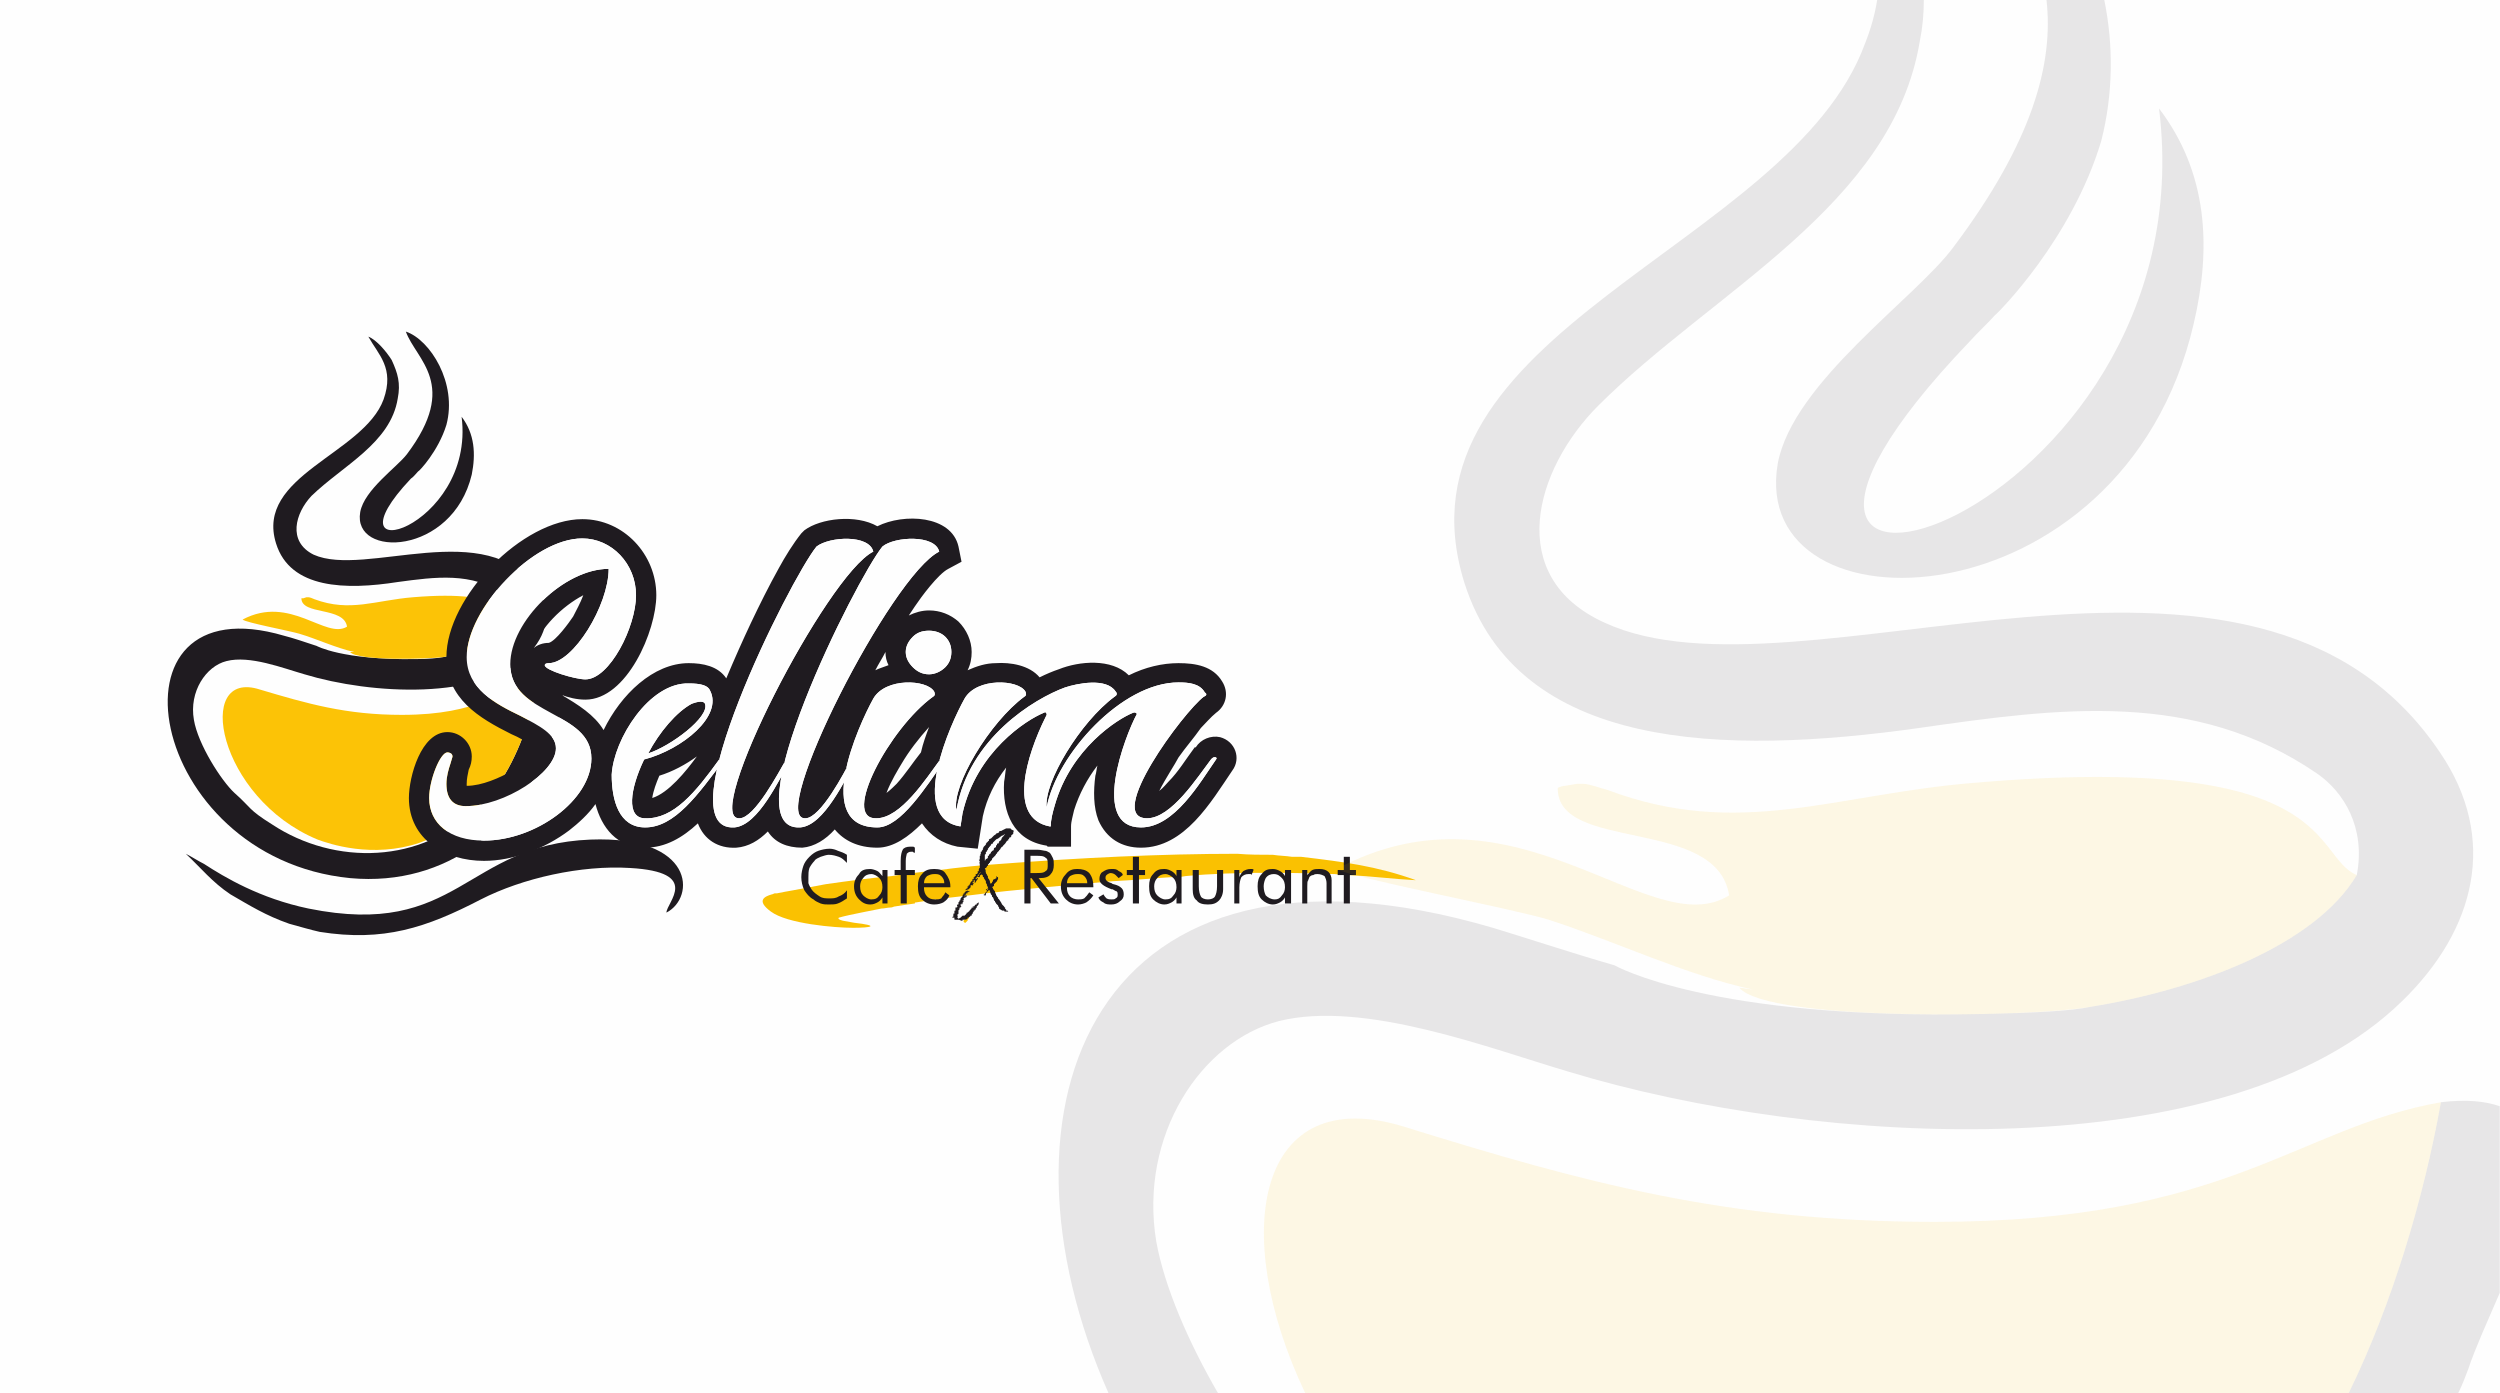 <?xml version="1.0" encoding="UTF-8"?>
<!DOCTYPE svg PUBLIC "-//W3C//DTD SVG 1.1//EN" "http://www.w3.org/Graphics/SVG/1.1/DTD/svg11.dtd">
<!-- Creator: CorelDRAW (Deneme Sürümü) -->
<svg xmlns="http://www.w3.org/2000/svg" xml:space="preserve" width="1920px" height="1070px" version="1.1" style="shape-rendering:geometricPrecision; text-rendering:geometricPrecision; image-rendering:optimizeQuality; fill-rule:evenodd; clip-rule:evenodd"
viewBox="0 0 24.65 13.74"
 xmlns:xlink="http://www.w3.org/1999/xlink"
 xmlns:xodm="http://www.corel.com/coreldraw/odm/2003">
 <defs>
  <style type="text/css">
   <![CDATA[
    .fil0 {fill:#FEFEFE}
    .fil2 {fill:#FCC306}
    .fil1 {fill:#1F1B20}
    .fil3 {fill:#FAC101}
    .fil5 {fill:#FEFEFE;fill-rule:nonzero}
    .fil4 {fill:#1F1B20;fill-rule:nonzero}
    .fil7 {fill:#FCC306;fill-opacity:0.102}
    .fil6 {fill:#1F1B20;fill-opacity:0.102}
   ]]>
  </style>
 </defs>
 <g id="Katman_x0020_1">
  <g id="_2313232454384">
   <polygon class="fil0" points="0,13.74 24.65,13.74 24.65,0 0,0 "/>
   <g>
    <g>
     <path class="fil1" d="M5.08 6.13c-0.11,0.19 -0.42,0.3 -0.71,0.35 -0.05,0.01 -0.15,0.02 -0.28,0.02l0 0 0 0c-0.72,0.01 -0.97,-0.13 -0.97,-0.13 -0.12,-0.04 -0.24,-0.08 -0.32,-0.1 -1.83,-0.54 -1.37,2.19 0.65,2.39 0.98,0.09 1.66,-0.54 1.92,-1.23 0.09,-0.23 0.39,-0.76 -0.07,-0.7l0 0c-0.06,0.35 -0.2,0.74 -0.39,1.01 -0.1,0.15 -0.09,0.11 -0.21,0.23 -0.54,0.55 -1.4,0.57 -2.02,0.16 -0.24,-0.15 -0.2,-0.16 -0.37,-0.31 -0.13,-0.12 -0.36,-0.48 -0.4,-0.72 -0.05,-0.28 0.12,-0.53 0.32,-0.58 0.23,-0.06 0.56,0.07 0.77,0.13 0.66,0.2 1.74,0.26 2.2,-0.19 0.19,-0.19 0.25,-0.43 0.1,-0.65 -0.5,-0.73 -1.7,-0.11 -2.21,-0.34 -0.26,-0.13 -0.18,-0.41 -0.02,-0.58 0.31,-0.3 0.78,-0.52 0.85,-0.96 0.03,-0.15 0,-0.25 -0.06,-0.38 -0.05,-0.08 -0.15,-0.2 -0.23,-0.23 0.1,0.18 0.26,0.31 0.15,0.62 -0.2,0.54 -1.27,0.75 -1.06,1.42 0.14,0.45 0.69,0.46 1.2,0.38 0.37,-0.05 0.73,-0.1 1.05,0.12 0.07,0.05 0.13,0.15 0.11,0.27z"/>
     <path class="fil2" d="M4.14 8.31c0.21,-0.08 0.41,-0.19 0.56,-0.34 0.12,-0.12 0.11,-0.08 0.21,-0.23 0.19,-0.27 0.33,-0.66 0.39,-1.01 -0.38,0.07 -0.56,0.32 -1.34,0.32 -0.55,0 -0.93,-0.11 -1.4,-0.25 -0.65,-0.21 -0.42,1.07 0.57,1.48 0.11,0.04 0.54,0.19 1.01,0.03z"/>
     <path class="fil2" d="M3.45 6.43c0.07,0.09 0.77,0.07 0.92,0.05 0.29,-0.05 0.6,-0.16 0.71,-0.35 -0.13,-0.05 -0.05,-0.32 -1.01,-0.24 -0.37,0.03 -0.62,0.15 -0.97,0.02 -0.02,-0.01 -0.05,-0.02 -0.06,-0.02 -0.01,0 -0.02,0 -0.02,0l-0.03 0.01c-0.01,0 -0.02,0 -0.02,0 0,0.17 0.42,0.08 0.45,0.28 -0.21,0.13 -0.56,-0.32 -1.03,-0.07 0.03,0.03 0.46,0.11 0.56,0.14 0.17,0.05 0.36,0.14 0.54,0.18l-0.04 0z"/>
     <path class="fil1" d="M4.55 4.11c0.14,1.11 -1.38,1.54 -0.5,0.61 0.03,-0.02 0.05,-0.05 0.07,-0.07l0 0c0.01,0 0.2,-0.2 0.28,-0.46 0.11,-0.41 -0.16,-0.84 -0.4,-0.92 0.1,0.28 0.53,0.52 0.01,1.21 -0.1,0.13 -0.42,0.35 -0.46,0.57 -0.08,0.46 0.91,0.43 1.1,-0.37 0.04,-0.2 0.03,-0.4 -0.1,-0.57z"/>
     <path class="fil1" d="M1.83 8.42c0.15,0.14 0.26,0.28 0.44,0.4 0.19,0.11 0.35,0.21 0.58,0.29 0.11,0.03 0.21,0.06 0.3,0.08 0.63,0.1 1.05,-0.04 1.59,-0.32 0.41,-0.21 0.99,-0.34 1.47,-0.31 0.71,0.04 0.36,0.34 0.36,0.44 0.29,-0.15 0.28,-0.76 -0.75,-0.72 -1.24,0.05 -1.3,0.98 -2.78,0.68 -0.48,-0.1 -0.83,-0.31 -1.03,-0.44 -0.06,-0.03 -0.12,-0.07 -0.18,-0.1z"/>
    </g>
    <path class="fil3" d="M12.83 8.45c-0.03,0 -0.06,0 -0.09,0 -0.06,-0.01 -0.13,-0.01 -0.19,-0.02 -0.12,0 -0.23,0 -0.35,-0.01 -0.75,0 -1.56,0.04 -2.34,0.1l0 0c-0.15,0.01 -0.39,0.03 -0.67,0.07 -0.13,0.01 -0.27,0.03 -0.4,0.05 -0.22,0.02 -0.44,0.05 -0.65,0.08 -0.11,0.02 -0.21,0.04 -0.32,0.06 -0.06,0.01 -0.11,0.02 -0.16,0.03 0,0 -0.01,0 -0.02,0l0 0c-0.01,0 -0.02,0.01 -0.03,0.01 -0.07,0.02 -0.16,0.06 -0.01,0.17 0.16,0.12 0.63,0.16 0.81,0.16 0.18,0 0.27,-0.02 0.01,-0.05l-0.11 -0.02c-0.04,-0.01 -0.05,-0.02 -0.04,-0.03 0.1,-0.03 0.38,-0.08 0.42,-0.09 0.03,0 0.06,-0.01 0.09,-0.01 0.02,0 0.03,-0.01 0.04,-0.01 0.06,-0.01 0.13,-0.02 0.2,-0.03 0,-0.01 0,-0.01 0.01,-0.01 0.06,-0.01 0.13,-0.02 0.2,-0.03l0 0.01c0.02,-0.01 0.05,-0.01 0.07,-0.02 0,0 0,0 0,0 0.09,-0.01 0.18,-0.02 0.26,-0.03l0 0c0.47,-0.06 0.97,-0.1 1.42,-0.14 0.21,-0.01 0.4,-0.03 0.58,-0.04 0.04,0 0.08,0 0.13,-0.01l0 0c0.52,-0.05 1.17,-0.03 1.46,-0.02 0,0 0.01,0 0.01,0l0.09 0.01c0.02,0 0.04,0 0.04,0l0.01 0 0 0c0.21,0.01 0.45,0.04 0.65,0.05 0.01,0 0.01,0 0.01,0l0 0c-0.39,-0.14 -0.71,-0.18 -1.13,-0.23z"/>
    <path class="fil3" d="M9.52 9.1c0.01,0 0,-0.01 0.01,-0.01 0.02,-0.02 0.01,-0.01 0.01,-0.02l0.01 -0.01c0,-0.01 0.01,-0.02 0.01,-0.03 -0.02,-0.01 -0.01,0 -0.02,0.01 0,0 -0.01,0 -0.01,0.01 -0.01,0.01 0.01,0 -0.02,0.02 -0.01,0 -0.02,0.03 0.01,0.03z"/>
    <path class="fil1" d="M8.96 6.07c0.06,-0.03 0.13,-0.05 0.2,-0.05 0.11,0 0.21,0.04 0.29,0.11 0.08,0.08 0.13,0.19 0.13,0.3 0,0.06 -0.01,0.12 -0.04,0.18 0.09,-0.04 0.18,-0.07 0.28,-0.07 0.14,-0.01 0.33,0.02 0.43,0.14 0.06,-0.03 0.13,-0.06 0.19,-0.08 0.2,-0.08 0.52,-0.11 0.69,0.06 0.16,-0.08 0.33,-0.12 0.49,-0.12 0.17,0 0.34,0.03 0.43,0.18 0.07,0.11 0.04,0.24 -0.06,0.31 -0.05,0.04 -0.11,0.11 -0.15,0.15 -0.07,0.1 -0.15,0.19 -0.22,0.29 -0.03,0.06 -0.13,0.21 -0.19,0.33 0.04,-0.03 0.07,-0.07 0.09,-0.09 0.1,-0.1 0.17,-0.22 0.26,-0.34l0 0 0.01 0c0.05,-0.08 0.15,-0.12 0.24,-0.1 0.15,0.04 0.21,0.21 0.12,0.33 -0.21,0.31 -0.47,0.76 -0.9,0.76 -0.19,0 -0.34,-0.09 -0.42,-0.27 -0.05,-0.13 -0.05,-0.29 -0.03,-0.44 0.01,-0.03 0.01,-0.06 0.02,-0.1 -0.1,0.13 -0.18,0.28 -0.23,0.44 -0.01,0.05 -0.03,0.11 -0.03,0.16l0 0.2 -0.23 0 -0.01 -0.01c-0.33,-0.05 -0.44,-0.33 -0.42,-0.63 0.01,-0.05 0.01,-0.09 0.02,-0.14 -0.11,0.14 -0.19,0.3 -0.23,0.48l-0.05 0.32 -0.2 -0.02c-0.15,-0.03 -0.27,-0.11 -0.35,-0.23 -0.13,0.13 -0.28,0.24 -0.44,0.24 -0.19,0 -0.33,-0.07 -0.42,-0.18 -0.09,0.1 -0.2,0.17 -0.32,0.18 -0.15,0 -0.27,-0.05 -0.34,-0.16 -0.09,0.09 -0.19,0.15 -0.31,0.16 -0.18,0.01 -0.32,-0.08 -0.38,-0.24 -0.15,0.14 -0.32,0.24 -0.52,0.24 -0.28,0 -0.43,-0.2 -0.49,-0.43 -0.07,0.1 -0.17,0.19 -0.26,0.26 -0.24,0.18 -0.55,0.3 -0.84,0.3 -0.38,0 -0.74,-0.21 -0.74,-0.62 0,-0.21 0.12,-0.65 0.38,-0.65 0.13,0 0.24,0.11 0.24,0.24 0,0.05 -0.01,0.09 -0.03,0.13 -0.01,0.05 -0.02,0.09 -0.02,0.14 0,0 0,0.01 0,0.02 0.15,0 0.33,-0.08 0.45,-0.15 0.06,-0.03 0.21,-0.14 0.23,-0.21 -0.03,-0.05 -0.19,-0.13 -0.24,-0.15 -0.32,-0.16 -0.64,-0.35 -0.64,-0.76 0,-0.59 0.75,-1.36 1.34,-1.36 0.41,0 0.73,0.35 0.73,0.75 0,0.35 -0.29,1.03 -0.7,1.03 -0.08,0 -0.17,-0.02 -0.24,-0.05 0,0 0,0 0,0 0.17,0.1 0.33,0.2 0.42,0.35 0.17,-0.35 0.49,-0.66 0.84,-0.66 0.14,0 0.29,0.03 0.37,0.15 0.08,-0.19 0.16,-0.37 0.24,-0.54 0.09,-0.19 0.18,-0.37 0.28,-0.55 0.06,-0.11 0.14,-0.24 0.22,-0.34l0.01 -0.01 0.02 -0.02c0.16,-0.12 0.51,-0.16 0.72,-0.04 0.26,-0.13 0.73,-0.11 0.8,0.2l0.03 0.15 -0.13 0.07c-0.1,0.05 -0.27,0.28 -0.33,0.37 -0.02,0.03 -0.04,0.06 -0.06,0.09zm-1.87 1.42c-0.23,0.32 -0.45,0.59 -0.73,0.58 -0.19,0 -0.15,-0.29 -0.01,-0.58 0.38,-0.1 0.78,-0.43 0.65,-0.68 -0.02,-0.05 -0.09,-0.07 -0.21,-0.07 -0.39,-0.01 -0.74,0.55 -0.76,0.9 0,0.25 0.07,0.52 0.33,0.52 0.29,0 0.52,-0.32 0.78,-0.67 0.02,-0.02 -0.02,-0.04 -0.05,0zm-1.68 -0.95c-0.03,0 -0.04,0.01 -0.04,0.02 0,0.05 0.3,0.14 0.4,0.14 0.24,0 0.5,-0.52 0.5,-0.83 0,-0.31 -0.24,-0.56 -0.53,-0.56 -0.49,0 -1.14,0.7 -1.14,1.17 0,0.31 0.28,0.46 0.53,0.58 0.19,0.1 0.35,0.18 0.35,0.32 0,0.24 -0.51,0.57 -0.89,0.57 -0.13,0 -0.19,-0.08 -0.19,-0.22 0,-0.07 0.02,-0.14 0.04,-0.2 0.01,-0.04 0.02,-0.06 0.02,-0.07 0,-0.03 -0.03,-0.04 -0.05,-0.04 -0.07,0 -0.18,0.27 -0.18,0.45 0,0.25 0.2,0.42 0.54,0.42 0.51,0 1.06,-0.4 1.06,-0.81 0,-0.24 -0.2,-0.34 -0.4,-0.45 -0.2,-0.11 -0.4,-0.22 -0.4,-0.48 0,-0.42 0.53,-0.94 0.97,-0.94 0,0.36 -0.35,0.93 -0.59,0.93zm1.41 0.4c0.03,-0.01 0.11,-0.04 0.13,0 0.05,0.13 -0.34,0.42 -0.56,0.49 0.11,-0.21 0.28,-0.41 0.43,-0.49zm1.79 -1.5c-0.04,-0.17 -0.43,-0.15 -0.56,-0.05 -0.26,0.32 -1.51,2.81 -0.81,2.77 0.24,-0.02 0.44,-0.48 0.56,-0.67 0.01,-0.03 -0.03,-0.04 -0.05,0 -0.07,0.12 -0.31,0.58 -0.46,0.58 -0.38,0.02 0.86,-2.4 1.32,-2.63zm0.65 0c-0.04,-0.17 -0.44,-0.15 -0.56,-0.05 -0.26,0.32 -1.51,2.81 -0.81,2.77 0.24,-0.02 0.44,-0.48 0.56,-0.67 0.01,-0.03 -0.03,-0.04 -0.06,0 -0.06,0.12 -0.3,0.58 -0.45,0.58 -0.38,0.02 0.85,-2.4 1.32,-2.63zm0.01 2.05c-0.14,0.19 -0.39,0.58 -0.63,0.58 -0.35,0.01 0.13,-0.89 0.56,-1.2 0.02,-0.01 0.02,-0.03 0.01,-0.05 -0.07,-0.12 -0.48,-0.14 -0.6,0.07 -0.15,0.27 -0.6,1.27 0.04,1.27 0.23,0 0.48,-0.4 0.67,-0.67 0.01,-0.02 -0.02,-0.04 -0.05,0zm-0.27 -0.91c0.04,0.04 0.09,0.07 0.16,0.07 0.06,0 0.12,-0.03 0.16,-0.07 0.04,-0.04 0.06,-0.09 0.06,-0.15 0,-0.06 -0.02,-0.11 -0.06,-0.15 -0.04,-0.04 -0.1,-0.06 -0.16,-0.06 -0.07,0 -0.12,0.02 -0.16,0.06 -0.04,0.04 -0.07,0.09 -0.07,0.15 0,0.06 0.03,0.11 0.07,0.15zm2.94 0.91c-0.13,0.17 -0.39,0.58 -0.63,0.58 -0.42,0 0.36,-1.05 0.56,-1.2 0.03,-0.01 0.03,-0.03 0.01,-0.04 -0.05,-0.09 -0.16,-0.1 -0.26,-0.1 -0.56,0 -1.2,0.71 -1.3,1.23 -0.03,-0.24 0.33,-0.84 0.67,-1.09 0.02,-0.01 0.03,-0.03 0.01,-0.05 -0.09,-0.14 -0.38,-0.08 -0.5,-0.04 -0.3,0.11 -0.95,0.5 -1.07,1.21 -0.05,-0.24 0.33,-0.87 0.67,-1.12 0.02,-0.01 0.02,-0.03 0.01,-0.05 -0.07,-0.12 -0.48,-0.14 -0.6,0.07 -0.14,0.25 -0.56,1.18 -0.04,1.26l0.02 -0.13c0.14,-0.61 0.63,-0.92 0.8,-0.99 0.03,-0.02 0.03,0.02 0.03,0.02l-0.01 0.02c-0.19,0.38 -0.38,1 0.04,1.08l0.01 0c0,-0.07 0.02,-0.14 0.04,-0.21 0.16,-0.56 0.62,-0.85 0.77,-0.91 0.02,-0.01 0.03,0 0.04,0.01 -0.12,0.22 -0.46,1.12 0.04,1.12 0.33,0 0.58,-0.44 0.74,-0.67 0.02,-0.02 -0.02,-0.04 -0.05,0zm-3.21 -1.06c-0.03,0.06 -0.07,0.12 -0.1,0.18 0.04,-0.02 0.08,-0.03 0.13,-0.05 -0.02,-0.04 -0.03,-0.08 -0.03,-0.13 0,0 0,0 0,0zm-1.86 1.03c-0.11,0.08 -0.24,0.15 -0.37,0.19 -0.03,0.07 -0.06,0.15 -0.07,0.22 0.16,-0.05 0.33,-0.26 0.44,-0.41zm2.29 -0.29c-0.1,0.11 -0.2,0.24 -0.27,0.36 -0.03,0.05 -0.11,0.18 -0.15,0.29 0.04,-0.03 0.08,-0.07 0.1,-0.09 0.09,-0.1 0.16,-0.21 0.24,-0.31 0.02,-0.09 0.05,-0.17 0.08,-0.25zm-3.75 -0.83c0.07,-0.02 0.2,-0.2 0.24,-0.26 0.03,-0.06 0.07,-0.13 0.1,-0.21 -0.21,0.11 -0.42,0.32 -0.49,0.52 0.04,-0.03 0.09,-0.05 0.15,-0.05z"/>
    <g>
     <path class="fil1" d="M9.71 8.43c0,-0.01 0.01,0 0.01,-0.01 0,0 0,0 0,-0.01 0,0 0,0 0,0 0,-0.01 0,-0.01 0.01,-0.01 0,0 0,-0.01 0,-0.01 0.01,-0.01 0,0 0.01,-0.01 0,-0.01 0,0 0,-0.01l0.01 -0.01c0,0 0,-0.01 0.01,-0.01l0 -0.01c0.01,0 0.01,0 0.01,0 0,0 0,0 0,-0.01 0,0 0,0 0.01,-0.01l0.01 0c0,0 0,0 0,0l0 -0.01c0,0 0,0 0.01,-0.01l0.02 -0.02c0.01,-0.01 0,0 0.02,-0.01 0,0 0,0 0,0l0.04 -0.03c0,0 0,0 0,0 0.01,0 0.01,0 0.01,0l0.01 -0.01c0,0 0,0 0,0 0,0 0,0 0.01,0 -0.01,0.01 -0.01,0 -0.01,0.01l0 0c-0.01,0.01 -0.01,0.01 -0.01,0.01l-0.01 0.01c-0.01,0.01 0,0.02 -0.01,0.02 0,0.01 -0.01,0.01 -0.02,0.02 0,0 0,0 0,0 0,0.01 0,0 0,0.01 -0.01,0 0,0.01 -0.01,0.01 0,0 0,0 -0.01,0 0,0.02 0,0.01 -0.01,0.02l0 0.01c0,0.01 0,0 -0.01,0.01 0,0 0,0 0,0 -0.01,0 -0.01,0.01 -0.01,0.01 -0.01,0.01 0,0 0,0.01 -0.01,0.01 -0.01,0.01 -0.01,0.01 0,0 0,0 0,0 -0.01,0 -0.01,0 -0.01,0.01l-0.01 0c0,0.01 0,0.01 0,0.01 -0.01,0.01 0,0.01 -0.01,0.01 -0.01,0.01 -0.01,0.01 -0.01,0.02 -0.01,0 -0.01,0 -0.01,0 0,0.01 0,0.01 0,0.01 0,0.01 0,0 0,0.01 0,0 0,0 -0.01,0.01 0,0 0,0 -0.01,0 0,0 0,0.01 -0.01,0.02 0,0 0,0 0,0 0,-0.01 0,-0.01 0,-0.02 0,0 0,0 0,0l0 -0.04zm-0.17 0.31c0,0.01 0,0.01 0,0.02 0,0 0,0 0,0 -0.01,0 -0.01,0 -0.01,0 0,0.01 0,0.01 -0.01,0.01l0 0.01c0.01,0 0.02,-0.01 0.03,-0.01 0.01,-0.01 0.01,-0.01 0.02,-0.02 0,0 0,-0.01 0,-0.01 0,-0.01 0,-0.01 0,-0.01 0.01,0 0.01,0 0.02,0 0,0.01 0.01,0 0,-0.01 0.01,0 0.01,0 0.01,-0.01 -0.01,0 0,0 -0.01,0l0 0c0,-0.01 0,-0.01 0,-0.01l0 0c0.01,0 0,0 0.01,0 0,-0.01 0,-0.01 0,-0.02 0,0 0,0 0,0 0.01,0 0.02,0.01 0.01,0.01l0 0.02c0,0 0.01,-0.01 0.01,-0.01 0,-0.01 0.01,-0.01 0.01,-0.02 0,0 0,0 0,0 0,0 0,0 0,0l0.01 -0.01c0.01,-0.01 -0.01,-0.01 -0.01,-0.01l0 0.01c0,0 -0.01,0 -0.01,0 0,0 0,0 0,0 0,0 0,0 0,0 0,-0.01 0,0 0,-0.01 0.01,0 0.01,-0.01 0.01,-0.01 0,0 0.01,-0.01 0.01,-0.01l0 -0.01c0.01,0 0.01,-0.01 0.01,-0.01 0.01,0 0,0 0.01,-0.01 0,0 0,0 0.01,-0.01 0,0.01 -0.01,0.01 -0.01,0.02 0,0 -0.01,0 -0.01,0.01l0 0c0,0.01 0,0.01 -0.01,0.01l0 0.01c0.01,0 0.01,0 0.01,0 0,0 0,0 0,0l0.01 0c0,0 -0.01,0 0,0 0,-0.01 0,-0.02 0.01,-0.02 0,0 0,0 0,0 0.01,-0.01 0.01,0 0.01,-0.01 0.01,0 0,0 0,0.01 0.01,0 0.01,0 0.01,0.01 0,0 0,0 0,0 0,0.01 0,0.01 0.01,0.01 0,0 0,0.01 0,0.01l0.02 0.03c0,0.01 0,0 0,0.01 0,0.01 0,0.01 0.01,0.02 0,0 0,0 0,0l0 0.01c0,0 0,0 0,0l0.01 0.02c0,0 0,0 0,0.01 0,0 -0.01,0 -0.01,0.01 0,0 0,0 0,0 0,0 0,0 0,0 0,0 0,0 0,0 0,0 0,0 -0.01,0 0,0.01 0.01,0.01 0.01,0.01 0,0 0,-0.01 0.01,-0.02 0.01,0.01 0,0.01 -0.01,0.02 0,0 0,0.01 0,0.01 0,0 -0.01,0.01 -0.02,0.02 0,0.01 0,0 0,0.01 0,0 0,0 -0.01,0 0,0 0,0 0,0.01 0.01,0 0.01,0 0.02,0 0,-0.01 0,0 0,-0.01 0,-0.01 0,0 0,-0.01l0.01 -0.01c0.01,-0.01 0.01,-0.02 0.02,-0.02 0.01,0 0.01,0 0.01,0.01l0.01 0.03c0,0 0,0 0,0 0.01,0.01 0.01,0.01 0.01,0.01 0,0.02 0,0.01 0.01,0.02 0,0 0,0 0,0 0.01,0.01 0,0.02 0.01,0.02 0,0.01 0,0.01 0,0.01 0.01,0.01 0.01,0 0.01,0.01 0,0 0,0 0,0.01 0,0 0.01,0 0.01,0l0 0.01c0,0 0,0 0,0 0.01,0.01 0.01,0.01 0.01,0.01l0.01 0.01c0,0 0,0.01 0.01,0.02 0,0 0,0.01 0,0.01 0.01,0.01 0.02,0.01 0.03,0.02 0.01,0 0.01,0 0.02,0 0,0.01 0.01,0.01 0.01,0.01 0.01,0 0.02,0 0.03,0 0,-0.01 -0.01,-0.01 -0.02,-0.01l0 -0.01c-0.01,-0.01 -0.01,0 -0.01,-0.01 0,0 0,0 0,-0.01 -0.01,0 -0.01,-0.01 -0.01,-0.01 -0.01,-0.01 -0.01,-0.01 -0.02,-0.02l-0.01 -0.02c0,0 0,0 0,0l-0.02 -0.03c0,0 0,0 -0.01,-0.01l0 -0.01c-0.01,0 -0.01,-0.01 -0.01,-0.01 -0.01,-0.01 -0.01,-0.02 -0.01,-0.02 0,0 0,0 0,0l-0.01 -0.02c0,0 0,0 0,-0.01 -0.01,-0.01 0,0 -0.01,-0.01 0,0 0,-0.01 -0.01,-0.01l0 -0.01c0,0 0,0 0,0l0 0c0,0 0,0 0,0 0,-0.01 0,0 -0.01,-0.01 0.01,-0.01 0.01,0 0.01,-0.01l0.01 0c0,-0.01 0,-0.01 0,-0.02l0.03 -0.03c0,-0.01 0.01,-0.02 0.01,-0.02 0,0 0,-0.01 0,-0.01 0,0 0,-0.01 0,-0.01 -0.01,0 -0.01,0 -0.01,0l0 0.01c0,0 0,0 0,0 0,0 -0.01,0 -0.01,0 0,0 0,0 0,0l0.01 -0.01c0,-0.01 0,0 0,-0.01 -0.01,0 0,0.01 -0.01,0.01 0,0.01 0,0 0,0.01l-0.01 0.01c0,0 0,0 0,0l-0.01 0c0,0 0,0 0,0l-0.01 0.01c0,0 0,0.01 0,0.01l-0.01 0.01c0,0 0,0 0,0.01 -0.01,0 0,0 -0.01,0 0,0 0,0 0,0l0 0.01 -0.01 -0.02c0,-0.01 0,0 0,-0.01 0,0 0,0 0,0l-0.01 -0.02c-0.01,-0.01 -0.01,-0.01 -0.01,-0.02 0,0 0,-0.01 0,-0.01l-0.01 -0.01c0,0 0,0 0,0l0 -0.01c-0.01,0 0,0 -0.01,-0.01 0,0 0,0 0,0 0,0 0,0 0,0l0 -0.01c0,0 0,0 0,0 0,0 0,0 0,0 0,0 0,0 0,0 -0.01,-0.02 0,-0.01 0,-0.02 -0.01,-0.01 -0.01,-0.01 -0.01,-0.01 0,0 0,-0.01 0.01,-0.01l0.01 -0.01c0,-0.01 0,-0.01 0.01,-0.01l0 -0.01c0,0 0,0 0,0 0,0 0,0 0,0 0,0 0,-0.01 0.01,-0.01 0,0 0,0 0,0 0,-0.01 0,-0.01 0.01,-0.01 0,-0.01 0,-0.01 0,-0.01l0.02 -0.02c0,0 0,0 0,-0.01l0.02 -0.02c0,0 0,0 0,0 0.01,-0.01 0.01,-0.01 0.01,-0.01 0,0 0,0 0,0 0.01,-0.01 0.01,-0.01 0.01,-0.02 0,0 0,0 0.01,0 0,-0.01 0,-0.01 0,-0.01l0.02 -0.02c0,0 0,0 0,0 0,-0.01 0.01,-0.01 0.01,-0.01 0,-0.01 0,0 0.01,-0.02l0.01 -0.01c0.01,0 0.01,-0.01 0.01,-0.01 0.01,-0.01 0.01,-0.01 0.01,-0.01 0,0 0,0 0.01,-0.01l0.02 -0.03c0,0 0,0 0.01,0l0 -0.01c0,0 0.01,-0.01 0.01,-0.01 0,-0.01 0,-0.01 0.01,-0.01l0.01 -0.01c0,-0.01 0,-0.01 0,-0.01 0,0 0,0 0.01,-0.01 0,0 0.01,0 0.01,-0.01 0,-0.01 0,0 0,-0.01 0,0 0.01,-0.02 0,-0.02 0,0 0,0 0,0l-0.02 -0.01c-0.01,-0.01 0,-0.01 -0.02,-0.01 -0.01,0 0,0 -0.01,0l0 0 -0.01 0 -0.01 0c0,0 0,0 0,0l-0.04 0.02c-0.01,0 0,0 0,0 -0.01,0.01 -0.01,0 -0.03,0.01l0 0.01c-0.03,0.01 -0.01,0.01 -0.03,0.01 0,0.01 0,0.01 0,0.01l-0.01 0c0,0 0,0 0,0 0,0.01 0,0 -0.01,0.01 0,0 -0.01,0.01 -0.01,0.01 0,0 0,0 -0.01,0.01 0,0 0,0 0,0 -0.01,0.01 -0.01,0.01 -0.01,0.01 0,0 -0.01,0 -0.02,0.01 0,0 0,0 0,0.01l0 0c0,0.01 -0.01,0 -0.01,0.01 0,0 0,0 -0.01,0.01 0,0 0,-0.01 0,0 -0.01,0 0,0.01 -0.01,0.01 0,0.01 0,0 0,0.01 -0.01,0.01 -0.01,0.01 -0.02,0.02l0 0c0,0 0,0 0,0 -0.01,0.01 0,0.01 -0.01,0.02 0,0 0,0 0,0.01 -0.01,0.01 -0.01,0.01 -0.01,0.01 0,0.01 0,0.01 -0.01,0.01 0,0 0,0 0,0.01 0,0 0,0 0,0 0,0.01 0,0.01 0,0.01 -0.01,0.02 -0.01,0.01 0,0.02 -0.01,0 -0.01,0 -0.01,0 0,0.01 0,0.01 0,0.03 0,0.01 -0.01,0.01 0,0.01 0,0 0,0 -0.01,0 0.01,0.01 0.01,0.01 0.01,0.02 -0.01,0.02 0,0.01 0,0.02 0,0.01 0,0.01 0,0.01 0,0.01 0,0.01 0,0.01 0,0.01 0,0.01 0,0.01 0,0.01 0,0.01 0,0.01 0,0 -0.01,0 -0.01,0.02l0 0c0,0 0,0 0,0 0,0.01 0,0.01 0,0.01 0,0.01 0,0 -0.01,0l0 0.02c0,0 0,0 -0.01,0.01 -0.01,0 0,0 -0.01,0 0,0.01 0,0 0,0.01l0 0c0,0.01 0,0 0,0.01 0,0 0,0 -0.01,0 0,0.01 0,0 0,0.01 0,0 -0.01,0 -0.01,0 0,0.01 0,0.01 0.01,0.01l-0.01 0c0,0 0,0 0,0.01 -0.01,0 0,0 -0.01,0 0,0 -0.01,0.01 0,0.02l-0.01 0c0,0 0,0 -0.01,0.01 0,0 0,0.01 -0.01,0.02l0 0.01c0,0 0,0 0,0 -0.01,0 -0.01,0 -0.01,0 0,0.01 0,0 0,0.01 -0.01,0 0,0 -0.01,0z"/>
     <path class="fil1" d="M9.51 8.8c0,0 0,0.01 0,0.01 0,0 0,0 -0.01,0 0,0.01 0,0.01 0,0.01 0,0 0,0 0,0 -0.02,0.01 0,0.01 -0.01,0.02 0,0 0,0 -0.01,0.01 0,0 0,0 0,0 -0.01,0.01 0,0.01 -0.01,0.01 0,0.02 0,0.02 -0.01,0.02 0,0.01 0,0.01 0,0.01 -0.01,0.01 -0.01,0 -0.01,0.02 0,0 0,0 0,0.01 -0.01,0 -0.01,0 -0.01,0 -0.01,0.01 0,0.02 0,0.02 0,0 0,0 0,0 0,0 0,0 0,0 0,0.01 -0.01,0.01 -0.02,0.01 0,0.01 0,0 0,0.01 0,0 0,0 0,0 0,0 0,0 0,0.01 0,0 0,0 0,0 0,0 0,0 0,0.01 0,0 -0.01,0 -0.01,0 0,0 0,0 0,0l0.01 0c-0.01,0 -0.01,0 -0.01,0.01l0 0c0,0 0,0 0,0.01 0,0 0,0.01 0,0.01 -0.01,0 0,0 -0.01,0 0,0.01 0,0 0,0.01 0,0.01 0,0 0,0.01 -0.01,0 0,-0.01 0,0.01 -0.01,0 -0.01,0 -0.01,0.01l0.02 0c0,0 0,0.01 0,0.01 0,0.01 0,0.01 0.01,0.01 0.01,0 0.02,0 0.02,0 0,0 0.01,0 0.01,0 0.01,0 0,0 0.03,0.01 0,0 0,0 0,0l0 0 0.01 0c0,-0.01 0,-0.01 0,-0.01 0,0 0.01,0 0.01,0 0.01,0 0.03,0 0.04,-0.01 0,-0.01 0,0 0,-0.01 0.01,0 0.01,0 0.01,0l0.01 -0.01c0,0 0,0 0,0 0,0 0,0 0,0 0.01,0 0,0 0.01,-0.01 0,0 0,0 0.01,0 0,-0.01 0,-0.01 0,-0.01 0,0 0.01,-0.01 0.01,-0.01 0,-0.01 0,-0.01 0.01,-0.02 0,0 0,0 0,-0.01l0.01 0c0,-0.01 0,0 0,-0.01 0,0 0,0 0.01,0 0,0 0,-0.01 0,-0.01 0,0 0,0 0.01,-0.01 0,0 0,0 0,0l0 0 0 -0.01 0.01 -0.01c0.01,-0.01 0.01,-0.02 0.01,-0.03 -0.01,0 -0.01,0.01 -0.02,0.01 0,0 0,0.01 0,0.01 -0.01,0 0,0 -0.01,0 0,0 -0.01,0.01 -0.01,0.01 0,0.01 -0.01,0.01 -0.02,0.01 0,0.01 0,0 0.01,0.01l-0.01 0c0,0 0,0 0,0 0,0 0,0 0,0l-0.01 0c0,0.01 0,0.01 0,0.01 -0.01,0 -0.01,0.01 -0.01,0.01 -0.01,0.01 -0.01,0 -0.01,0.01 0,0.01 0,0 -0.01,0.01l0 0c0,0 0,0 0,0l-0.01 0.01c0,0 0,0 0,0 0,0 0,0 0,0 -0.01,0 -0.01,0 -0.01,0.01 -0.01,0.01 0,0 -0.01,0.01l-0.01 0.01c-0.01,0 -0.01,0 -0.01,0 -0.01,0 0,0 -0.01,0 -0.01,0.01 -0.01,0.01 -0.02,0.02 0,0 -0.02,0.01 -0.02,0.01 -0.01,-0.01 -0.01,-0.01 -0.01,-0.01 0,0 0,-0.01 0,-0.01 0,0 0.01,0 0,-0.01 0,0 0,0 0,0 0,-0.01 0,-0.01 0,-0.01 0,-0.01 0.01,0 0.01,-0.01 0,-0.01 0,-0.01 0,-0.02 0,0 0,0 0,-0.01 0,-0.01 0.01,0 0.01,-0.02 0,0 0,0 0,0 0,-0.01 0,-0.01 0.01,-0.01 0,0 0,-0.01 0.01,-0.01l-0.01 -0.01c0,0 0,0 0,0 0.01,-0.01 0,-0.01 0,-0.01 0,-0.01 0,0 0.01,-0.01l0 0c0,0.01 0,0.01 0,0.01 0.01,0 0.01,-0.01 0.01,-0.01 0,-0.01 0,0 0,-0.01 0.01,0 0,0 0.01,-0.01 0,0 0,0 0,0 0,-0.01 -0.01,0 -0.01,-0.01 0,0 0,0 0,0 0.01,0 0.01,0 0.01,0 0,0 0.01,-0.01 0,-0.01 0,-0.01 0,0 0,-0.01 0,0 0,0 0,0l0 0c0.01,-0.01 0.01,0 0.01,-0.01 0.01,0 0.02,0 0.02,-0.01 0,-0.01 -0.01,0 -0.02,0 0,-0.01 0,-0.01 0.01,-0.01 0,0.01 0.01,0.01 0.01,0 0,0 0,0 -0.01,-0.01 0,0 0,0 0,0 -0.01,0 0,0 -0.01,0 0.01,-0.01 0.01,0 0.01,0 0,0 0,0 0,0 0.01,0 0,-0.01 0.01,-0.01 0,0 0,0 0.01,0 0,-0.02 -0.01,-0.01 -0.01,-0.01 0,-0.01 0.01,0 0.01,0 0.01,0 0.02,-0.01 0.02,-0.01 -0.01,-0.01 -0.01,0 -0.01,0 -0.01,0 -0.01,0 -0.01,-0.01 0,0 -0.01,0.01 -0.02,0.01 0,0 0,0.01 -0.01,0.01z"/>
    </g>
    <path class="fil4" d="M8.35 8.51c-0.03,-0.03 -0.05,-0.05 -0.08,-0.06 -0.03,-0.01 -0.06,-0.02 -0.1,-0.02 -0.02,0 -0.05,0.01 -0.08,0.02 -0.02,0.01 -0.05,0.02 -0.06,0.04 -0.02,0.02 -0.04,0.05 -0.05,0.07 -0.01,0.03 -0.01,0.06 -0.01,0.09 0,0.02 0,0.04 0,0.06 0.01,0.03 0.02,0.04 0.03,0.06 0.02,0.03 0.05,0.05 0.08,0.07 0.03,0.02 0.06,0.02 0.1,0.02 0.03,0 0.06,0 0.09,-0.02 0.03,-0.01 0.06,-0.03 0.08,-0.06l0 0.08c-0.03,0.02 -0.06,0.04 -0.09,0.05 -0.02,0.01 -0.06,0.01 -0.09,0.01 -0.03,0 -0.05,0 -0.08,-0.01 -0.02,-0.01 -0.05,-0.02 -0.07,-0.04 -0.04,-0.02 -0.07,-0.06 -0.09,-0.09 -0.02,-0.04 -0.03,-0.09 -0.03,-0.13 0,-0.04 0.01,-0.08 0.02,-0.11 0.01,-0.03 0.03,-0.06 0.06,-0.09 0.03,-0.03 0.06,-0.05 0.09,-0.06 0.03,-0.01 0.07,-0.02 0.11,-0.02 0.03,0 0.06,0.01 0.08,0.02 0.03,0.01 0.06,0.02 0.09,0.04l0 0.08zm0.35 0.24c0,-0.04 -0.01,-0.07 -0.03,-0.09 -0.02,-0.02 -0.05,-0.04 -0.08,-0.04 -0.03,0 -0.06,0.01 -0.08,0.04 -0.02,0.02 -0.03,0.05 -0.03,0.08 0,0.04 0.01,0.07 0.03,0.09 0.02,0.02 0.05,0.04 0.08,0.04 0.04,0 0.06,-0.01 0.08,-0.04 0.02,-0.02 0.03,-0.05 0.03,-0.08zm0.05 -0.17l0 0.33 -0.05 0 0 -0.06c-0.01,0.02 -0.03,0.04 -0.05,0.05 -0.02,0.01 -0.04,0.02 -0.07,0.02 -0.05,0 -0.08,-0.02 -0.11,-0.05 -0.03,-0.03 -0.05,-0.07 -0.05,-0.13 0,-0.05 0.02,-0.09 0.05,-0.12 0.02,-0.04 0.06,-0.05 0.11,-0.05 0.02,0 0.05,0.01 0.07,0.02 0.02,0.01 0.03,0.03 0.05,0.05l0 -0.06 0.05 0zm0.13 0.33l0 -0.28 -0.06 0 0 -0.05 0.06 0 0 -0.09c0,-0.06 0.01,-0.09 0.02,-0.11 0.01,-0.02 0.04,-0.03 0.07,-0.03 0.01,0 0.02,0 0.03,0 0.01,0 0.01,0 0.02,0.01l0 0.05c-0.01,0 -0.01,0 -0.02,-0.01 -0.01,0 -0.01,0 -0.02,0 -0.02,0 -0.03,0.01 -0.04,0.02 0,0.01 -0.01,0.03 -0.01,0.07l0 0.09 0.09 0 0 0.05 -0.08 0 0 0.28 -0.06 0zm0.43 -0.2c0,-0.03 -0.01,-0.05 -0.03,-0.07 -0.02,-0.02 -0.04,-0.02 -0.07,-0.02 -0.03,0 -0.05,0.01 -0.07,0.02 -0.02,0.02 -0.03,0.04 -0.03,0.07l0.2 0zm0.06 0.04l-0.26 0 0 0.01c0,0.03 0.01,0.06 0.03,0.08 0.02,0.02 0.04,0.03 0.08,0.03 0.02,0 0.04,0 0.06,-0.01 0.01,-0.02 0.03,-0.03 0.04,-0.06l0.04 0.03c-0.01,0.03 -0.03,0.05 -0.06,0.07 -0.02,0.01 -0.05,0.02 -0.09,0.02 -0.05,0 -0.09,-0.02 -0.12,-0.05 -0.03,-0.03 -0.04,-0.07 -0.04,-0.13 0,-0.05 0.01,-0.09 0.04,-0.12 0.03,-0.04 0.07,-0.05 0.12,-0.05 0.05,0 0.09,0.01 0.11,0.04 0.03,0.04 0.05,0.08 0.05,0.13l0 0.01zm0.73 0.16l0 -0.53 0.13 0c0.03,0 0.06,0.01 0.07,0.01 0.02,0 0.03,0.01 0.05,0.02 0.01,0.01 0.02,0.03 0.03,0.05 0.01,0.02 0.01,0.04 0.01,0.07 0,0.04 -0.01,0.07 -0.03,0.09 -0.02,0.03 -0.06,0.04 -0.11,0.04l-0.01 0 0.2 0.25 -0.08 0 -0.19 -0.25 -0.01 0 0 0.25 -0.06 0zm0.06 -0.47l0 0.17 0.05 0c0.05,0 0.08,0 0.1,-0.02 0.02,-0.01 0.02,-0.03 0.02,-0.06 0,-0.04 0,-0.06 -0.02,-0.07 -0.02,-0.02 -0.05,-0.02 -0.1,-0.02l-0.05 0zm0.56 0.27c0,-0.03 -0.01,-0.05 -0.03,-0.07 -0.02,-0.02 -0.04,-0.02 -0.07,-0.02 -0.03,0 -0.05,0.01 -0.07,0.02 -0.02,0.02 -0.03,0.04 -0.03,0.07l0.2 0zm0.06 0.04l-0.26 0 0 0.01c0,0.03 0.01,0.06 0.03,0.08 0.02,0.02 0.05,0.03 0.08,0.03 0.02,0 0.04,0 0.06,-0.01 0.02,-0.02 0.03,-0.03 0.05,-0.06l0.04 0.03c-0.02,0.03 -0.04,0.05 -0.07,0.07 -0.02,0.01 -0.05,0.02 -0.08,0.02 -0.05,0 -0.09,-0.02 -0.12,-0.05 -0.03,-0.03 -0.05,-0.07 -0.05,-0.13 0,-0.05 0.02,-0.09 0.05,-0.12 0.03,-0.04 0.07,-0.05 0.11,-0.05 0.05,0 0.09,0.01 0.12,0.04 0.03,0.04 0.04,0.08 0.04,0.13l0 0.01zm0.05 0.1l0.05 -0.03c0.01,0.02 0.02,0.03 0.03,0.04 0.02,0.01 0.03,0.01 0.05,0.01 0.02,0 0.03,0 0.04,-0.01 0.02,-0.01 0.02,-0.02 0.02,-0.04 0,-0.01 0,-0.02 -0.01,-0.03 -0.01,0 -0.02,-0.01 -0.04,-0.02l-0.01 0c-0.08,-0.03 -0.12,-0.06 -0.12,-0.1 0,-0.03 0.01,-0.06 0.03,-0.07 0.03,-0.02 0.05,-0.03 0.09,-0.03 0.03,0 0.05,0 0.07,0.02 0.02,0.01 0.04,0.02 0.04,0.04l-0.04 0.03c-0.01,-0.01 -0.02,-0.02 -0.03,-0.03 -0.01,-0.01 -0.03,-0.02 -0.05,-0.02 -0.01,0 -0.03,0.01 -0.04,0.02 -0.01,0.01 -0.01,0.02 -0.01,0.03 0,0.02 0.02,0.04 0.06,0.05 0.01,0.01 0.02,0.01 0.02,0.01 0.04,0.01 0.06,0.02 0.08,0.04 0.01,0.01 0.02,0.03 0.02,0.06 0,0.03 -0.01,0.05 -0.04,0.07 -0.02,0.02 -0.05,0.03 -0.08,0.03 -0.03,0 -0.06,0 -0.08,-0.02 -0.02,-0.01 -0.04,-0.02 -0.05,-0.05zm0.34 -0.22l-0.06 0 0 -0.05 0.06 0 0 -0.13 0.06 0 0 0.13 0.06 0 0 0.05 -0.06 0 0 0.28 -0.06 0 0 -0.28zm0.43 0.12c0,-0.04 -0.01,-0.07 -0.03,-0.09 -0.02,-0.02 -0.05,-0.04 -0.08,-0.04 -0.03,0 -0.06,0.01 -0.08,0.04 -0.02,0.02 -0.03,0.05 -0.03,0.08 0,0.04 0.01,0.07 0.03,0.09 0.02,0.02 0.05,0.04 0.08,0.04 0.04,0 0.06,-0.01 0.08,-0.04 0.02,-0.02 0.03,-0.05 0.03,-0.08zm0.05 -0.17l0 0.33 -0.05 0 0 -0.06c-0.01,0.02 -0.03,0.04 -0.05,0.05 -0.02,0.01 -0.04,0.02 -0.07,0.02 -0.04,0 -0.08,-0.02 -0.11,-0.05 -0.03,-0.03 -0.04,-0.07 -0.04,-0.13 0,-0.05 0.01,-0.09 0.04,-0.12 0.03,-0.04 0.06,-0.05 0.11,-0.05 0.03,0 0.05,0.01 0.07,0.02 0.02,0.01 0.04,0.03 0.05,0.05l0 -0.06 0.05 0zm0.17 0l0 0.16c0,0.05 0.01,0.08 0.02,0.1 0.01,0.02 0.04,0.03 0.07,0.03 0.03,0 0.06,-0.01 0.07,-0.03 0.01,-0.02 0.02,-0.05 0.02,-0.1l0 -0.16 0.06 0 0 0.19c0,0.05 -0.02,0.09 -0.04,0.11 -0.03,0.03 -0.06,0.04 -0.11,0.04 -0.05,0 -0.09,-0.01 -0.11,-0.04 -0.03,-0.02 -0.04,-0.06 -0.04,-0.11l0 -0.19 0.06 0zm0.35 0.33l0 -0.33 0.05 0 0 0.07c0.01,-0.03 0.03,-0.05 0.04,-0.06 0.02,-0.01 0.04,-0.02 0.07,-0.02 0,0 0.01,0 0.01,0 0.01,0 0.02,0 0.02,0.01l-0.02 0.05c0,-0.01 -0.01,-0.01 -0.01,-0.01 -0.01,0 -0.01,0 -0.02,0 -0.03,0 -0.05,0.01 -0.07,0.03 -0.01,0.02 -0.02,0.06 -0.02,0.1l0 0.16 -0.05 0zm0.5 -0.16c0,-0.04 -0.01,-0.07 -0.03,-0.09 -0.02,-0.02 -0.04,-0.04 -0.08,-0.04 -0.03,0 -0.06,0.01 -0.08,0.04 -0.01,0.02 -0.02,0.05 -0.02,0.08 0,0.04 0.01,0.07 0.02,0.09 0.02,0.02 0.05,0.04 0.09,0.04 0.03,0 0.05,-0.01 0.07,-0.04 0.02,-0.02 0.03,-0.05 0.03,-0.08zm0.06 -0.17l0 0.33 -0.06 0 0 -0.06c-0.01,0.02 -0.03,0.04 -0.05,0.05 -0.02,0.01 -0.04,0.02 -0.07,0.02 -0.04,0 -0.08,-0.02 -0.11,-0.05 -0.03,-0.03 -0.04,-0.07 -0.04,-0.13 0,-0.05 0.01,-0.09 0.04,-0.12 0.03,-0.04 0.06,-0.05 0.11,-0.05 0.03,0 0.05,0.01 0.07,0.02 0.02,0.01 0.04,0.03 0.05,0.05l0 -0.06 0.06 0zm0.11 0.33l0 -0.33 0.05 0 0 0.05c0.02,-0.02 0.03,-0.04 0.05,-0.05 0.02,-0.01 0.05,-0.01 0.07,-0.01 0.04,0 0.07,0.01 0.09,0.03 0.02,0.02 0.03,0.05 0.03,0.08l0 0.23 -0.05 0 0 -0.2c0,-0.03 -0.01,-0.05 -0.02,-0.07 -0.02,-0.01 -0.04,-0.02 -0.07,-0.02 -0.01,0 -0.03,0 -0.04,0.01 -0.02,0 -0.03,0.01 -0.04,0.02 0,0.01 -0.01,0.02 -0.01,0.03 -0.01,0.01 -0.01,0.03 -0.01,0.06l0 0.17 -0.05 0zm0.41 -0.28l-0.06 0 0 -0.05 0.06 0 0 -0.13 0.06 0 0 0.13 0.06 0 0 0.05 -0.06 0 0 0.28 -0.06 0 0 -0.28z"/>
    <path class="fil5" d="M7.09 7.49c-0.23,0.32 -0.45,0.59 -0.73,0.58 -0.19,0 -0.15,-0.29 -0.01,-0.58 0.38,-0.1 0.78,-0.43 0.65,-0.68 -0.02,-0.05 -0.09,-0.07 -0.21,-0.07 -0.39,-0.01 -0.74,0.55 -0.76,0.9 0,0.25 0.07,0.52 0.33,0.52 0.29,0 0.52,-0.32 0.78,-0.67 0.02,-0.02 -0.02,-0.04 -0.05,0zm-1.68 -0.95c-0.03,0 -0.04,0.01 -0.04,0.02 0,0.05 0.3,0.14 0.4,0.14 0.24,0 0.5,-0.52 0.5,-0.83 0,-0.31 -0.24,-0.56 -0.53,-0.56 -0.49,0 -1.14,0.7 -1.14,1.17 0,0.31 0.28,0.46 0.53,0.58 0.19,0.1 0.35,0.18 0.35,0.32 0,0.24 -0.51,0.57 -0.89,0.57 -0.13,0 -0.19,-0.08 -0.19,-0.22 0,-0.07 0.02,-0.14 0.04,-0.2 0.01,-0.04 0.02,-0.06 0.02,-0.07 0,-0.03 -0.03,-0.04 -0.05,-0.04 -0.07,0 -0.18,0.27 -0.18,0.45 0,0.25 0.2,0.42 0.54,0.42 0.51,0 1.06,-0.4 1.06,-0.81 0,-0.24 -0.2,-0.34 -0.4,-0.45 -0.2,-0.11 -0.4,-0.22 -0.4,-0.48 0,-0.42 0.53,-0.94 0.97,-0.94 0,0.36 -0.35,0.93 -0.59,0.93zm1.41 0.4c0.03,-0.01 0.11,-0.04 0.13,0 0.05,0.13 -0.34,0.42 -0.56,0.49 0.11,-0.21 0.28,-0.41 0.43,-0.49zm1.79 -1.5c-0.04,-0.17 -0.43,-0.15 -0.56,-0.05 -0.26,0.32 -1.51,2.81 -0.81,2.77 0.24,-0.02 0.44,-0.48 0.56,-0.67 0.01,-0.03 -0.03,-0.04 -0.05,0 -0.07,0.12 -0.31,0.58 -0.46,0.58 -0.38,0.02 0.86,-2.4 1.32,-2.63zm0.65 0c-0.04,-0.17 -0.44,-0.15 -0.56,-0.05 -0.26,0.32 -1.51,2.81 -0.81,2.77 0.24,-0.02 0.44,-0.48 0.56,-0.67 0.01,-0.03 -0.03,-0.04 -0.06,0 -0.06,0.12 -0.3,0.58 -0.45,0.58 -0.38,0.02 0.85,-2.4 1.32,-2.63zm0.01 2.05c-0.14,0.19 -0.39,0.58 -0.63,0.58 -0.35,0.01 0.13,-0.89 0.56,-1.2 0.02,-0.01 0.02,-0.03 0.01,-0.05 -0.07,-0.12 -0.48,-0.14 -0.6,0.07 -0.15,0.27 -0.6,1.27 0.04,1.27 0.23,0 0.48,-0.4 0.67,-0.67 0.01,-0.02 -0.02,-0.04 -0.05,0zm-0.27 -0.91c0.04,0.04 0.09,0.07 0.16,0.07 0.06,0 0.12,-0.03 0.16,-0.07 0.04,-0.04 0.06,-0.09 0.06,-0.15 0,-0.06 -0.02,-0.11 -0.06,-0.15 -0.04,-0.04 -0.1,-0.06 -0.16,-0.06 -0.07,0 -0.12,0.02 -0.16,0.06 -0.04,0.04 -0.07,0.09 -0.07,0.15 0,0.06 0.03,0.11 0.07,0.15zm2.94 0.91c-0.13,0.17 -0.39,0.58 -0.63,0.58 -0.42,0 0.36,-1.05 0.56,-1.2 0.03,-0.01 0.03,-0.03 0.01,-0.04 -0.05,-0.09 -0.16,-0.1 -0.26,-0.1 -0.56,0 -1.2,0.71 -1.3,1.23 -0.03,-0.24 0.33,-0.84 0.67,-1.09 0.02,-0.01 0.03,-0.03 0.01,-0.05 -0.09,-0.14 -0.38,-0.08 -0.5,-0.04 -0.3,0.11 -0.95,0.5 -1.07,1.21 -0.05,-0.24 0.33,-0.87 0.67,-1.12 0.02,-0.01 0.02,-0.03 0.01,-0.05 -0.07,-0.12 -0.48,-0.14 -0.6,0.07 -0.14,0.25 -0.56,1.18 -0.04,1.26l0.02 -0.13c0.14,-0.61 0.63,-0.92 0.8,-0.99 0.03,-0.02 0.03,0.02 0.03,0.02l-0.01 0.02c-0.19,0.38 -0.38,1 0.04,1.08l0.01 0c0,-0.07 0.02,-0.14 0.04,-0.21 0.16,-0.56 0.62,-0.85 0.77,-0.91 0.02,-0.01 0.03,0 0.04,0.01 -0.12,0.22 -0.46,1.12 0.04,1.12 0.33,0 0.58,-0.44 0.74,-0.67 0.02,-0.02 -0.02,-0.04 -0.05,0z"/>
   </g>
   <g>
    <path class="fil6" d="M23.24 8.63c-0.41,0.69 -1.57,1.13 -2.63,1.3 -0.18,0.04 -0.58,0.06 -1.05,0.07l-0.01 0 -0.01 0c-2.68,0.06 -3.62,-0.48 -3.62,-0.48 -0.45,-0.13 -0.9,-0.28 -1.2,-0.37 -3.96,-1.16 -5.04,1.77 -3.79,4.59l1.08 0c-0.29,-0.5 -0.53,-1.05 -0.61,-1.5 -0.17,-1.04 0.44,-1.97 1.21,-2.17 0.84,-0.21 2.08,0.27 2.86,0.5 2.47,0.75 6.52,0.97 8.22,-0.7 0.72,-0.7 0.95,-1.6 0.37,-2.45 -1.84,-2.74 -6.32,-0.39 -8.24,-1.28 -0.99,-0.45 -0.69,-1.51 -0.06,-2.14 1.13,-1.13 2.9,-1.97 3.17,-3.59 0.03,-0.15 0.04,-0.28 0.04,-0.41l-0.46 0c-0.02,0.13 -0.06,0.28 -0.12,0.43 -0.74,2.02 -4.73,2.83 -3.95,5.32 0.53,1.66 2.56,1.7 4.48,1.43 1.39,-0.2 2.72,-0.38 3.93,0.45 0.26,0.18 0.48,0.53 0.39,1zm1 5.11c0.04,-0.08 0.07,-0.16 0.1,-0.24 0.07,-0.21 0.19,-0.47 0.31,-0.75l0 -1.84c-0.14,-0.05 -0.33,-0.07 -0.58,-0.04l0 0c-0.17,0.95 -0.48,1.99 -0.91,2.87l1.08 0z"/>
    <path class="fil7" d="M23.16 13.74c0.43,-0.88 0.74,-1.92 0.91,-2.87 -1.42,0.25 -2.1,1.18 -4.99,1.18 -2.05,0 -3.47,-0.39 -5.24,-0.94 -1.44,-0.44 -1.73,1.03 -0.97,2.63l10.29 0z"/>
    <path class="fil7" d="M17.15 9.74c0.28,0.34 2.91,0.29 3.46,0.19 1.06,-0.17 2.22,-0.61 2.63,-1.3 -0.45,-0.19 -0.17,-1.22 -3.77,-0.91 -1.37,0.11 -2.32,0.56 -3.62,0.07 -0.08,-0.02 -0.18,-0.06 -0.24,-0.06 -0.02,0 -0.04,0 -0.06,0l-0.12 0.02c-0.02,0 -0.05,0.01 -0.07,0.02 -0.01,0.64 1.57,0.28 1.69,1.06 -0.78,0.49 -2.09,-1.21 -3.87,-0.26 0.11,0.08 1.73,0.39 2.09,0.5 0.65,0.21 1.36,0.55 2.02,0.69l-0.14 -0.02z"/>
    <path class="fil6" d="M21.29 1.07c0.51,4.14 -5.18,5.76 -1.87,2.3 0.09,-0.1 0.18,-0.18 0.25,-0.26l0 0c0.03,-0.02 0.76,-0.75 1.05,-1.72 0.12,-0.47 0.12,-0.95 0.03,-1.39l-0.57 0c0.07,0.62 -0.13,1.39 -0.92,2.44 -0.37,0.5 -1.58,1.33 -1.73,2.13 -0.3,1.73 3.4,1.62 4.1,-1.37 0.18,-0.76 0.14,-1.5 -0.34,-2.13z"/>
   </g>
  </g>
 </g>
</svg>
